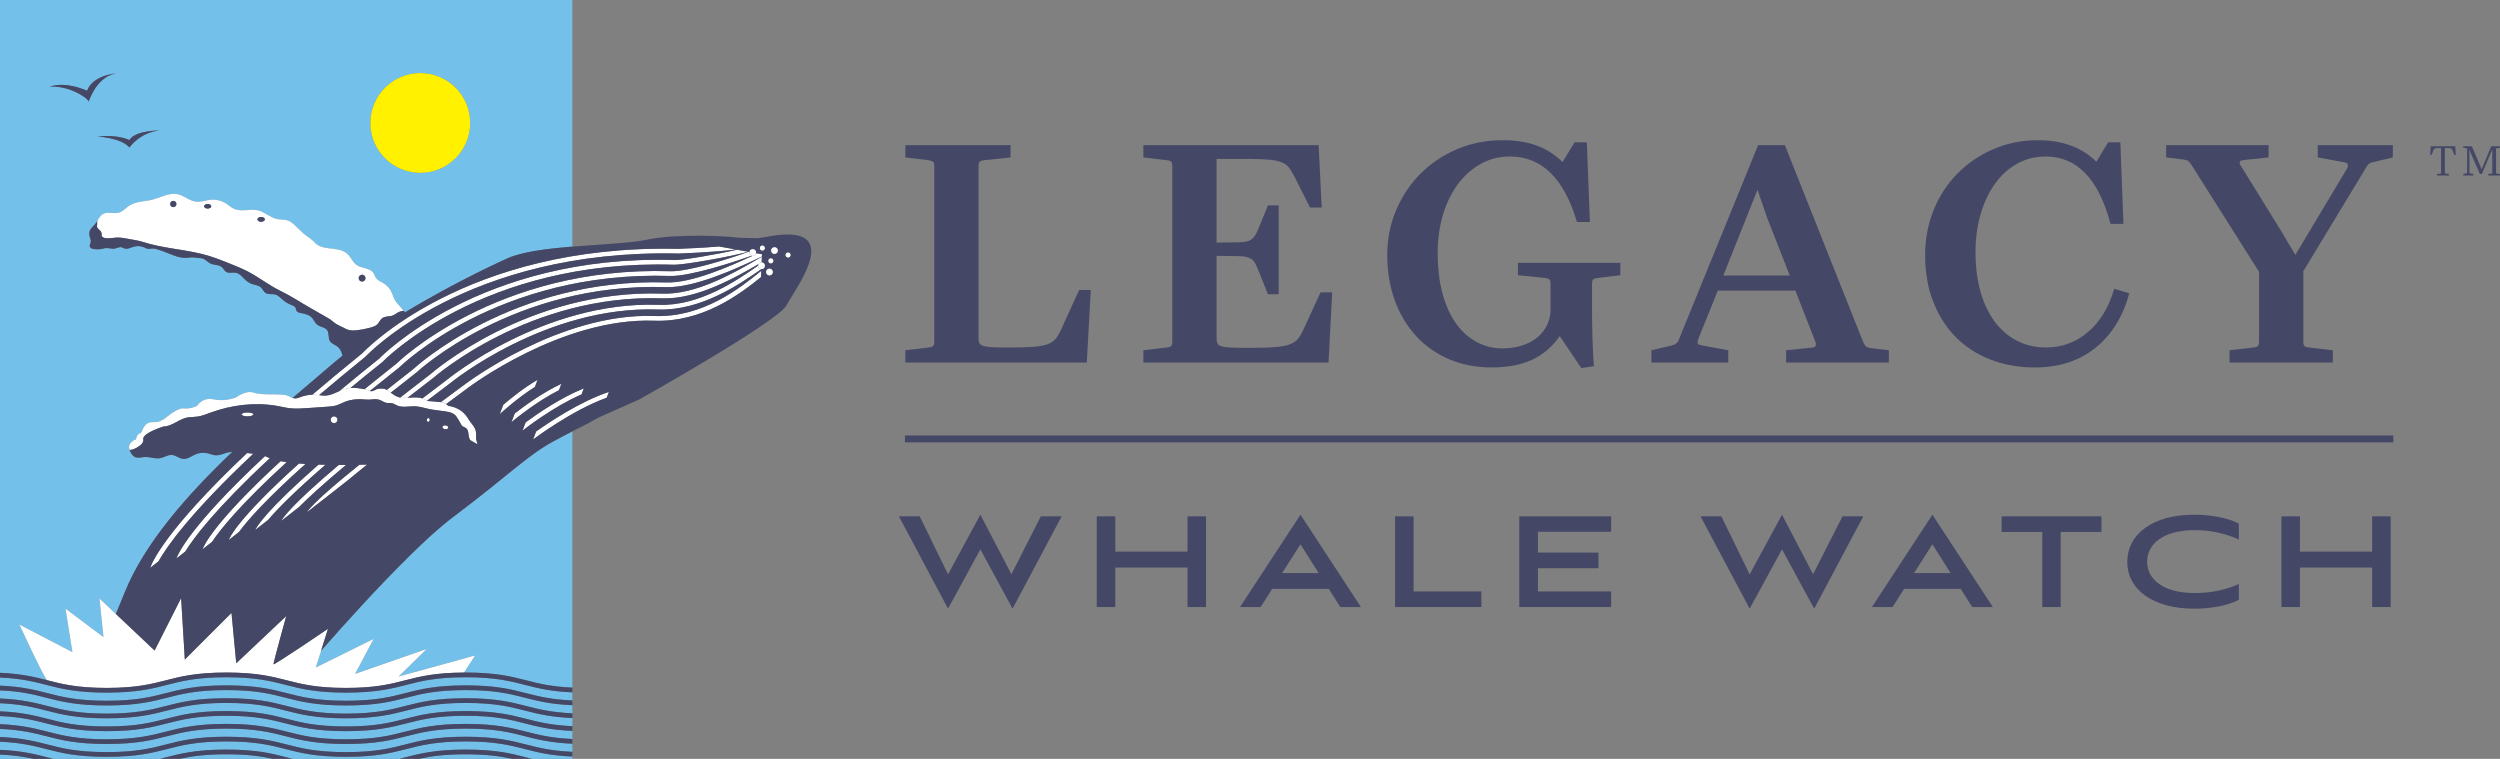 <?xml version="1.0" encoding="utf-8" ?><svg enable-background="new 0 0 156.928 47.633" height="47.633" viewBox="0 0 156.928 47.633" width="156.928" xmlns="http://www.w3.org/2000/svg" xmlns:xlink="http://www.w3.org/1999/xlink"><rect x="0" y="0" width="156.928" height="47.633" fill="#808080" stroke="none"/><clipPath id="a"><path d="m.001 0h156.927v47.633h-156.927z"/></clipPath><g fill="#444866"><path clip-path="url(#a)" d="m68.471 18.202h-.734l-1.081 2.375c-.115.27-.235.485-.357.646s-.289.283-.502.367c-.212.083-.495.141-.849.174-.354.032-.82.048-1.399.048h-.483c-.347 0-.627-.007-.839-.019-.213-.013-.38-.039-.503-.078-.122-.038-.202-.096-.241-.173s-.058-.174-.058-.29v-10.829c0-.142.026-.235.077-.28.052-.045.142-.074.271-.087l1.66-.174v-.772h-6.602v.772l1.467.174c.129.026.219.058.27.097.051.038.077.128.077.27v11.022c0 .142-.026.235-.077.28s-.141.074-.27.087l-1.467.174v.772h11.389z"/><path clip-path="url(#a)" d="m83.624 18.356h-.734l-1.022 2.22c-.116.27-.235.486-.357.647s-.293.286-.511.376c-.219.09-.509.151-.869.183-.36.033-.849.049-1.467.049h-.656c-.348 0-.627-.007-.84-.02-.212-.012-.38-.038-.502-.077-.123-.038-.203-.096-.241-.173-.039-.078-.058-.174-.058-.29v-5.212l1.332.019c.219 0 .395.016.531.048.136.033.247.081.337.145.091.065.168.158.232.28.063.123.135.28.212.473l.58 1.448h.675v-5.579h-.676l-.56 1.371c-.078.193-.148.347-.214.463-.063.116-.141.209-.23.28-.09.071-.203.122-.338.154-.135.033-.312.049-.531.049l-1.351.019v-5.251h2.027c.553 0 .991.017 1.313.049.32.032.578.09.771.174.194.083.341.196.444.337.103.142.213.322.328.541l.984 1.949h.734l-.194-3.918h-11.002v.772l1.468.174c.128.013.218.041.27.087.051.045.077.138.077.279v11.023c0 .142-.026.235-.077.279-.052.046-.142.075-.27.087l-1.468.174v.772h11.621z"/><path clip-path="url(#a)" d="m88.884 21.087c.572.624 1.261 1.11 2.064 1.457.805.348 1.702.521 2.693.521s1.834-.16 2.529-.482c.694-.322 1.273-.817 1.736-1.487l1.353 2.008.791-.116c-.039-.489-.068-1.061-.087-1.718-.02-.656-.029-1.286-.029-1.891v-1.564c0-.141.026-.235.077-.28.052-.045.142-.074.271-.087l1.429-.174v-.772h-6.429v.772l1.699.174c.128.013.218.042.271.087.051.045.076.139.076.28v1.622c0 .347-.073.672-.222.974-.147.303-.351.56-.607.772-.258.213-.573.38-.946.502-.373.123-.779.184-1.216.184-.63 0-1.2-.145-1.708-.435-.51-.289-.94-.695-1.294-1.216s-.624-1.148-.811-1.882c-.187-.733-.28-1.55-.28-2.451 0-.875.112-1.683.339-2.423.224-.74.54-1.38.945-1.921.405-.54.884-.961 1.438-1.264.553-.302 1.158-.454 1.813-.454 1.995 0 3.398 1.371 4.208 4.112h.813l-.193-4.999h-.771l-.753 1.235c-.489-.476-1.036-.824-1.642-1.042-.604-.219-1.312-.329-2.123-.329-1.017 0-1.966.187-2.847.56-.882.374-1.648.885-2.297 1.535-.651.65-1.162 1.412-1.535 2.287s-.561 1.816-.561 2.818c0 1.043.158 1.995.474 2.857.314.864.759 1.606 1.332 2.23"/><path clip-path="url(#a)" d="m108.486 21.985-1.583-.289c-.142-.026-.234-.051-.28-.077-.045-.026-.067-.071-.067-.136 0-.064.032-.173.097-.328l1.178-2.915h4.864l1.196 3.051c.064.154.098.263.098.328 0 .064-.023.112-.068.144-.045.033-.138.055-.28.068l-1.524.154v.773h6.447v-.773l-1.139-.135c-.154-.025-.261-.067-.318-.125-.059-.058-.113-.151-.164-.28l-4.905-12.335h-1.679l-4.981 12.219c-.063.193-.225.316-.481.367l-1.236.289v.773h4.826v-.773zm1.834-10.076.618 1.795 1.408 3.59h-4.17z"/><path clip-path="url(#a)" d="m122.771 21.165c.605.612 1.332 1.081 2.182 1.409s1.775.492 2.779.492c1.507 0 2.771-.408 3.793-1.225 1.023-.818 1.734-1.96 2.134-3.427l-.946-.289c-.335 1.158-.881 2.062-1.642 2.712-.759.65-1.64.975-2.644.975-.669 0-1.277-.142-1.824-.425s-1.014-.685-1.399-1.207c-.387-.521-.683-1.148-.889-1.882-.206-.733-.309-1.55-.309-2.451 0-.888.11-1.699.328-2.432.219-.734.521-1.368.908-1.902.386-.534.849-.948 1.389-1.245.541-.296 1.133-.444 1.777-.444 1.968 0 3.325 1.409 4.072 4.227h.811l-.193-5.115h-.771l-.733 1.216c-.914-.9-2.137-1.351-3.668-1.351-1.004 0-1.937.187-2.799.56-.862.374-1.612.882-2.249 1.525-.637.644-1.136 1.406-1.496 2.287-.36.882-.54 1.831-.54 2.847 0 1.082.17 2.056.511 2.925s.813 1.609 1.418 2.22"/><path clip-path="url(#a)" d="m137.383 10.124c.052.045.122.139.212.28l4.208 6.66v4.381c0 .142-.025.235-.076.28-.052.046-.142.075-.271.087l-1.506.174v.772h6.486v-.772l-1.506-.174c-.129-.012-.219-.041-.271-.087-.051-.045-.077-.138-.077-.28v-4.42l3.938-6.505c.076-.129.141-.213.192-.251.052-.039.143-.071.271-.097l1.217-.289v-.773h-4.711v.772l1.583.289c.129.026.213.052.251.077.039.026.058.071.058.136 0 .038-.006.077-.019.116-.014.038-.052.109-.116.212l-3.166 5.289-.869-1.467-2.47-3.996c-.052-.077-.09-.138-.116-.183s-.039-.087-.039-.126c0-.064.023-.109.068-.135s.138-.045.28-.058l1.467-.154v-.772h-6.429v.772l1.119.135c.144.026.24.061.292.107"/><path clip-path="url(#a)" d="m63.488 36.044-1.949-3.735-2.03 3.745-1.776-3.642h-1.307l3.083 5.796 2.03-3.725 2.021 3.725 3.081-5.796h-1.306z"/><path clip-path="url(#a)" d="m74.541 34.625h-4.532v-2.214h-1.163v5.695h1.163v-2.481h4.532v2.481h1.162v-5.695h-1.162z"/><path clip-path="url(#a)" d="m77.836 38.106h1.296l.725-1.143h3.552l.724 1.143h1.296l-3.796-5.797zm2.643-2.133 1.153-1.807 1.143 1.807z"/><path clip-path="url(#a)" d="m88.734 32.412h-1.163v5.693h5.418v-.979h-4.255z"/><path clip-path="url(#a)" d="m95.367 38.105h5.766v-.98h-4.593v-1.458h3.797v-.981h-3.797v-1.306h4.593v-.968h-5.766z"/><path clip-path="url(#a)" d="m113.808 36.044-1.949-3.735-2.031 3.745-1.775-3.642h-1.307l3.082 5.796 2.031-3.725 2.02 3.725 3.082-5.796h-1.306z"/><path clip-path="url(#a)" d="m117.502 38.106h1.296l.725-1.143h3.551l.725 1.143h1.296l-3.796-5.797zm2.643-2.133 1.153-1.807 1.143 1.807z"/><path clip-path="url(#a)" d="m125.646 33.391h2.55v4.715h1.154v-4.715h2.561v-.98h-6.265z"/><path clip-path="url(#a)" d="m133.533 35.268c0 1.755 1.633 2.939 4.194 2.939.969 0 2-.153 2.806-.551v-1c-.418.203-1.408.57-2.745.57-2.029 0-3.01-.877-3.01-1.969 0-1.102 1-1.98 2.99-1.98 1.286 0 2.245.348 2.765.593v-1.01c-.826-.407-1.897-.551-2.836-.551-2.541 0-4.164 1.204-4.164 2.959"/><path clip-path="url(#a)" d="m148.901 34.625h-4.53v-2.214h-1.163v5.695h1.163v-2.481h4.53v2.481h1.163v-5.695h-1.163z"/><path clip-path="url(#a)" d="m152.575 9.182-.029.541h.091l.103-.263c.013-.036.026-.065.04-.087.013-.022.03-.038.053-.049.023-.012.052-.019.089-.024.036-.004.084-.006.146-.006h.16v1.554c0 .019-.003.032-.01.038s-.019.009-.037.011l-.207.024v.098h.748v-.098l-.208-.024c-.017-.002-.028-.005-.036-.011-.007-.006-.011-.019-.011-.038v-1.554h.161c.059 0 .107.002.146.006.036.005.066.012.089.024.022.011.041.027.054.049s.026.051.04.087l.101.263h.092l-.028-.541z"/><path clip-path="url(#a)" d="m156.693 9.316c.008-.005.02-.009.037-.013l.197-.023v-.098h-.548l-.611 1.455-.096-.265-.512-1.19h-.541v.099l.199.023c.019.004.03.008.037.013s.01.017.01.037l-.003 1.473c0 .019-.003.032-.01.038s-.019.011-.036.014l-.197.041v.099h.642v-.099l-.203-.041c-.017-.003-.029-.008-.036-.014s-.01-.019-.01-.038l-.003-1.453.101.276.555 1.273h.127l.651-1.546v1.471c0 .019-.003.031-.01.037s-.019.01-.036.012l-.203.023v.099h.733v-.099l-.197-.023c-.018-.003-.029-.008-.037-.013-.007-.005-.011-.017-.011-.036v-1.494c.001-.021.005-.032.011-.038"/><path clip-path="url(#a)" d="m56.805 27.334h93.425v.433h-93.425z"/></g><path clip-path="url(#a)" d="m11.28 47.633h5.852c-.721-.159-1.586-.285-2.926-.285s-2.206.126-2.926.285" fill="#73c0ea"/><path clip-path="url(#a)" d="m1.216 39.205 3.329 1.731-.433-2.73 2.383 1.788-.25-2.425 1.03.974c.173-.415.357-.864.554-1.354 1.243-3.082 3.919-6.122 6.758-8.824-.149.013-.296.033-.431.079-.239.083-.463.173-.724.125-.122-.021-.237-.073-.358-.104-.264-.071-.552-.051-.804.059-.254.109-.492.31-.767.285-.25-.022-.455-.228-.704-.247-.251-.021-.477.148-.724.197-.284.057-.565-.043-.846-.068-.241-.02-.474.082-.712.016-.191-.053-.334-.304-.392-.484-.048-.121-.061-.342.202-.534.263-.193.168.024.241-.23.073-.255.173-.199.282-.301.15-.138-.03-.029.204-.384.234-.354.539-.248.794-.282s.54-.254.54-.254.77-.655 1.136-.6c.366.056.793-.126.823-.142.031-.014.342-.58 1.051-.426.71.154 1.39-.105 1.39-.105.622-.441 1.02-.345 1.02-.345s.321.14 1.106.138c.831-.002 1.075.013 1.313.167.045.028.091.047.136.061.931-.798 1.816-1.542 2.603-2.22.175-.15.355-.298.538-.446-.055-.205-.145-.412-.286-.535-.162-.142-.406-.194-.515-.38-.116-.199-.029-.476-.159-.667-.137-.203-.441-.203-.634-.356-.124-.098-.19-.251-.282-.381-.152-.215-.481-.308-.731-.347-.122-.019-.259-.064-.303-.179-.018-.046-.017-.099-.036-.145-.042-.101-.16-.142-.262-.181-.19-.074-.368-.179-.523-.31-.158-.133-.304-.299-.504-.351-.199-.051-.431.017-.602-.097-.125-.084-.178-.243-.289-.346-.141-.131-.349-.149-.532-.208-.139-.045-.269-.117-.381-.21-.219-.182-.392-.458-.673-.505-.201-.035-.43.056-.601-.055-.107-.07-.157-.2-.25-.286-.184-.169-.476-.127-.706-.227-.225-.097-.374-.334-.63-.345-.245-.011-.489-.082-.737-.039-.309.053-.601-.007-.886-.106-.095-.033-.189-.069-.284-.108-.264-.107-.53-.211-.802-.297-.079-.024-.156-.046-.238-.056-.13-.015-.257.035-.385.015-.074-.011-.139-.05-.207-.081-.202-.094-.438-.113-.653-.054-.207.056-.419.182-.62.108-.054-.02-.103-.053-.159-.068-.139-.037-.279.052-.421.08-.227.044-.461-.078-.685-.01-.204.062-.395.067-.613.044-.108-.011-.236-.044-.273-.147-.028-.08.013-.162.04-.245.009-.028.017-.056.019-.084.008-.082-.026-.162-.051-.241-.048-.148-.068-.315-.002-.457.087-.191.287-.315.398-.494.023-.035.045-.075.068-.113.09-.154.187-.319.334-.41.148-.091.321-.091.499-.081.133.007.269.021.399.006.043-.005.086-.013.128-.026.247-.074.421-.289.636-.43.42-.276.961-.253 1.447-.377.537-.137 1.063-.462 1.604-.342.402.089.73.416 1.139.466.312.038.619-.09.932-.12.319-.031.646.045.918.213.192.118.359.28.567.366.463.193 1.003-.032 1.489.088.413.102.738.441 1.153.535.258.059.539.019.781.127.137.061.25.164.36.266.183.17.358.349.544.516.17.153.376.263.544.409.154.134.243.278.439.369.192.089.406.132.616.157.412.049.865.073 1.168.356.219.205.324.518.568.691.325.23.838.172 1.06.502.065.097.094.215.16.311.115.167.32.239.493.345.225.14.405.353.505.599.108.263.155.461.351.666.135.141.256.294.381.445.03.036.063.071.095.107 3.283-1.995 6.385-3.371 6.385-3.371.914-.43 2.494-.624 4.118-.757v-15.481h-35.927v42.232c1.357.06 2.166.262 2.943.462-.419-.64-1.421-2.853-1.727-3.49m25.165-34.618c1.729 0 3.131 1.402 3.131 3.131s-1.402 3.131-3.131 3.131-3.13-1.402-3.13-3.131 1.401-3.131 3.13-3.131m-16.338 3.602c-1.258.105-1.916 1.069-1.916 1.069-.558-.628-2.006-.684-2.006-.684 1.274-.156 2.002.217 2.002.217.359-.622 1.92-.602 1.92-.602m-6.925-2.742c1.019-.377 2.348.248 2.348.248.385-1.049 1.988-1.108 1.988-1.108-1.351.076-1.881 1.779-1.881 1.779-.236-.391-1.467-1.025-2.478-.916z" fill="#73c0ea"/><path clip-path="url(#a)" d="m29.229 42.512c-1.859 0-2.805.243-3.719.479-.932.24-1.896.487-3.793.487-1.896 0-2.86-.247-3.792-.487-.915-.235-1.86-.479-3.719-.479s-2.804.243-3.718.479c-.932.24-1.896.487-3.792.487s-2.859-.247-3.791-.487c-.771-.199-1.565-.402-2.905-.46v.51c1.377.059 2.19.266 2.977.469.914.235 1.859.479 3.718.479 1.858 0 2.804-.243 3.718-.479.932-.239 1.896-.486 3.792-.486 1.897 0 2.861.247 3.793.486.914.235 1.859.479 3.718.479s2.805-.243 3.719-.479c.932-.239 1.896-.486 3.793-.486s2.861.247 3.793.486c.77.198 1.564.401 2.906.461v-.51c-1.379-.06-2.192-.267-2.98-.47-.914-.236-1.86-.479-3.718-.479" fill="#73c0ea"/><path clip-path="url(#a)" d="m28.467 32.44c-.963.726-1.844 1.562-2.705 2.404-1.046 1.025-2.056 2.087-3.05 3.161-.865.937-1.716 1.887-2.557 2.845l-.332 1.051 3.629-1.797-1.165 2.196 4.493-1.563-1.764 1.729 4.807-1.32-.695 1.07h.1c1.897 0 2.861.247 3.793.487.77.198 1.565.401 2.906.46v-16.083c-.275.14-.628.324-1.158.611-1.703.923-2.707 2.042-6.302 4.749" fill="#73c0ea"/><path clip-path="url(#a)" d="m29.229 45.736c-1.859 0-2.805.243-3.719.479-.932.239-1.896.487-3.793.487-1.896 0-2.86-.248-3.792-.487-.915-.235-1.86-.479-3.719-.479s-2.804.243-3.718.479c-.932.239-1.896.487-3.792.487s-2.859-.248-3.791-.487c-.771-.199-1.565-.402-2.905-.461v.51c1.377.059 2.19.267 2.977.469.914.235 1.859.479 3.718.479 1.858 0 2.804-.243 3.718-.479.932-.239 1.896-.486 3.792-.486 1.897 0 2.861.247 3.793.486.914.235 1.859.479 3.718.479s2.805-.243 3.719-.479c.932-.239 1.896-.486 3.793-.486s2.861.247 3.793.486c.77.198 1.564.401 2.906.461v-.51c-1.379-.06-2.192-.267-2.98-.47-.914-.235-1.86-.478-3.718-.478" fill="#73c0ea"/><path clip-path="url(#a)" d="m0 47.633h2.111c-.563-.124-1.215-.227-2.111-.267z" fill="#73c0ea"/><path clip-path="url(#a)" d="m26.302 47.633h5.853c-.721-.159-1.586-.285-2.926-.285-1.341 0-2.207.126-2.927.285" fill="#73c0ea"/><path clip-path="url(#a)" d="m29.229 46.542c-1.859 0-2.805.243-3.719.478-.932.24-1.896.487-3.793.487-1.896 0-2.86-.247-3.792-.487-.915-.234-1.86-.478-3.719-.478s-2.804.243-3.718.478c-.932.24-1.896.487-3.792.487s-2.86-.247-3.792-.487c-.77-.198-1.564-.4-2.904-.46v.509c1.377.061 2.19.269 2.977.471.122.03.245.062.371.094h6.695c.125-.031.248-.063.37-.094.932-.239 1.896-.487 3.792-.487 1.897 0 2.861.248 3.793.487.122.03.244.062.37.094h6.697c.125-.031.248-.063.37-.094.932-.239 1.896-.487 3.793-.487s2.861.248 3.793.487c.122.03.245.062.37.094h2.536v-.144c-1.379-.06-2.192-.267-2.98-.47-.914-.234-1.86-.478-3.718-.478" fill="#73c0ea"/><path clip-path="url(#a)" d="m29.229 44.125c-1.859 0-2.805.243-3.719.478-.932.24-1.896.487-3.793.487-1.896 0-2.86-.247-3.792-.487-.915-.234-1.86-.478-3.719-.478s-2.804.243-3.718.478c-.932.24-1.896.487-3.792.487s-2.859-.247-3.791-.487c-.77-.197-1.564-.4-2.904-.46v.509c1.377.061 2.19.268 2.977.471.914.234 1.859.478 3.718.478 1.858 0 2.804-.243 3.718-.478.932-.239 1.896-.487 3.792-.487 1.897 0 2.861.248 3.793.487.914.234 1.859.478 3.718.478s2.805-.243 3.719-.478c.932-.239 1.896-.487 3.793-.487s2.861.248 3.793.487c.77.197 1.564.4 2.906.461v-.51c-1.379-.061-2.192-.268-2.98-.471-.915-.235-1.861-.478-3.719-.478" fill="#73c0ea"/><path clip-path="url(#a)" d="m29.229 44.93c-1.859 0-2.805.243-3.719.478-.932.24-1.896.487-3.793.487-1.896 0-2.86-.247-3.792-.487-.915-.234-1.86-.478-3.719-.478s-2.804.243-3.718.478c-.932.24-1.896.487-3.792.487s-2.859-.247-3.791-.487c-.77-.198-1.564-.4-2.904-.46v.509c1.377.061 2.19.268 2.977.471.914.234 1.859.478 3.718.478 1.858 0 2.804-.243 3.718-.478.932-.239 1.896-.487 3.792-.487 1.897 0 2.861.248 3.793.487.914.234 1.859.478 3.718.478s2.805-.243 3.719-.478c.932-.239 1.896-.487 3.793-.487s2.861.248 3.793.487c.77.197 1.564.4 2.906.461v-.511c-1.379-.06-2.192-.267-2.98-.47-.915-.235-1.861-.478-3.719-.478" fill="#73c0ea"/><path clip-path="url(#a)" d="m29.229 43.318c-1.859 0-2.805.243-3.719.479-.932.239-1.896.486-3.793.486-1.896 0-2.86-.247-3.792-.486-.915-.235-1.86-.479-3.719-.479s-2.804.243-3.718.479c-.932.239-1.896.486-3.792.486s-2.859-.247-3.791-.486c-.771-.199-1.565-.402-2.905-.461v.509c1.377.06 2.19.268 2.977.47.914.235 1.859.479 3.718.479 1.858 0 2.804-.243 3.718-.479.932-.239 1.896-.487 3.792-.487 1.897 0 2.861.248 3.793.487.914.235 1.859.479 3.718.479s2.805-.243 3.719-.479c.932-.239 1.896-.487 3.793-.487s2.861.248 3.793.487c.77.198 1.564.401 2.906.46v-.509c-1.379-.06-2.192-.267-2.98-.47-.914-.235-1.86-.478-3.718-.478" fill="#73c0ea"/><g fill="#fff"><path clip-path="url(#a)" d="m19.993 24.8c.014.002.024.003.037.005.893-.759 1.857-1.56 2.91-2.413.062-.067 6.349-6.783 19.646-6.475.118-.005 2.266-.079 3.597-.256l-1.046-.189c-.95.08-2.005.13-2.553.149-13.444-.308-19.8 6.504-19.847 6.557-1.138.921-2.179 1.786-3.131 2.598.123-.003.252.001.387.024"/><path clip-path="url(#a)" d="m9.429 35.644.522-.408c.494-.885 1.937-2.98 5.948-6.753-.13-.013-.261-.028-.391-.045-5.205 4.917-5.993 6.939-6.079 7.206"/><path clip-path="url(#a)" d="m42.325 16.62c.595.008 3.446-.484 4.64-.818l-.702-.126c-1.331.308-3.457.669-3.929.648-12.191-.375-18.476 6.128-18.523 6.179-.903.722-1.735 1.402-2.515 2.051.075-.033.156-.067.247-.104.144-.058.299-.084.455-.095.633-.522 1.303-1.067 2.013-1.634.06-.066 6.267-6.474 18.314-6.101"/><path clip-path="url(#a)" d="m16.635 28.631c-4.751 4.425-5.477 6.179-5.561 6.424l.56-.438c.5-.822 1.843-2.636 5.301-5.854-.046-.019-.09-.037-.129-.058-.056-.028-.114-.051-.171-.074"/><path clip-path="url(#a)" d="m47.546 15.907-.09-.016c-.004.021-.011.041-.021.06.041-.016.077-.031.111-.044"/><path clip-path="url(#a)" d="m12.713 34.483.597-.467c.494-.745 1.721-2.292 4.682-5.005-.133-.019-.259-.039-.378-.062-4.27 3.927-4.845 5.365-4.901 5.534"/><path clip-path="url(#a)" d="m42.073 17.322c1.179.036 3.912-.836 5.101-1.273-.027-.011-.052-.026-.074-.048-.051-.05-.067-.119-.056-.185l-.061-.011c-1.23.449-3.814 1.258-4.901 1.221-10.928-.34-17.15 5.752-17.198 5.802-.71.559-1.378 1.094-2.007 1.605.074.018.147.04.218.067.039.014.079.03.119.041.589-.477 1.208-.973 1.866-1.492.061-.061 6.18-6.073 16.993-5.727"/><path clip-path="url(#a)" d="m14.356 33.9.65-.508c.491-.676 1.62-1.986 4.171-4.267-.139-.009-.275-.019-.409-.03-3.875 3.489-4.366 4.672-4.412 4.805"/><path clip-path="url(#a)" d="m41.822 18.025c1.795.057 4.525-1.227 5.695-1.775.126-.059.224-.105.308-.143l.006-.149-.28-.051c-.041.019-.081.038-.126.059-.008.012-.013.025-.025.034-.048.048-.112.066-.175.058-1.226.573-3.761 1.727-5.395 1.67-9.681-.306-15.823 5.375-15.873 5.424-.591.459-1.147.897-1.679 1.321.064.035.124.078.178.122.027.021.049.035.074.055.515-.409 1.05-.831 1.619-1.274.06-.055 6.11-5.659 15.673-5.351"/><path clip-path="url(#a)" d="m20.429 29.175c-.145-.003-.29-.007-.434-.012-3.246 2.839-3.867 3.874-3.976 4.106l.816-.639c.534-.63 1.578-1.708 3.594-3.455"/><path clip-path="url(#a)" d="m41.57 18.728c2.189.076 4.632-1.335 5.942-2.091.04-.024.076-.044.114-.066.008-.013.014-.028.026-.039.042-.042.097-.063.152-.063l.006-.003.014-.347c-.126.069-.277.155-.46.261-1.284.742-3.677 2.129-5.784 2.052-8.444-.282-14.497 4.999-14.549 5.046-.678.519-1.313 1.011-1.911 1.479.142.027.287.023.465.012.517-.403 1.058-.822 1.634-1.263.059-.054 6.033-5.265 14.351-4.978"/><path clip-path="url(#a)" d="m41.318 19.43c2.678.085 5.104-1.588 6.406-2.492.024-.016.044-.029.067-.046-.05-.003-.101-.022-.139-.06-.045-.045-.064-.104-.06-.162-.013.009-.024.016-.037.025-1.274.884-3.641 2.536-6.227 2.439-7.185-.243-13.169 4.623-13.224 4.668-.56.421-1.087.82-1.589 1.205.19.059.231.142.237.155.004.002.008.003.012.005.005 0 .011.001.026.001.475-.361.971-.738 1.498-1.134.058-.048 5.966-4.854 13.03-4.604"/><path clip-path="url(#a)" d="m17.659 32.698 1.124-.879c.554-.56 1.461-1.399 2.941-2.635-.15.001-.304.001-.458 0-2.984 2.517-3.517 3.338-3.607 3.514"/><path clip-path="url(#a)" d="m41.078 19.837c-5.936-.218-11.842 4.246-11.899 4.29-.532.391-1.031.762-1.507 1.116.011.001.024.003.034.004.133.019.229.068.3.116.429-.319.876-.65 1.35-1 .059-.044 5.885-4.445 11.711-4.23 3.019.11 5.356-1.649 6.705-2.74l.016-.395c-1.281 1.042-3.646 2.951-6.71 2.839"/><path clip-path="url(#a)" d="m19.289 32.139.005-.001 2.469-1.933c.366-.304.788-.647 1.284-1.044-.154.004-.317.008-.489.012-2.891 2.325-3.231 2.876-3.269 2.966"/><path clip-path="url(#a)" d="m16.915 24.756c-.785.002-1.106-.139-1.106-.139s-.398-.096-1.021.345c0 0-.679.262-1.389.106-.709-.153-1.02.412-1.051.426-.031.016-.457.197-.823.142-.367-.055-1.137.601-1.137.601s-.285.22-.539.253c-.255.034-.56-.071-.794.282-.236.354-.055.246-.204.385-.11.101-.21.046-.283.301-.072.254.022.036-.24.229-.263.192-.25.412-.202.534.048.121.948-.254.869-.644-.08-.388 1.276-.806 1.276-.806.54 0 1.019-.513 1.555-.574.198-.021.399-.018.596-.049.268-.043.521-.147.776-.241 1.332-.485 2.773-.672 4.175-.43.27.047.536.116.808.148.377.045.758.018 1.137-.009.413-.028.825-.058 1.238-.087.184-.013.371-.025.549-.079.195-.058.374-.16.563-.234.325-.127.677-.164 1.024-.154.187.005.373.039.559.02.186-.021.379-.047.56.014.161.053.299.172.467.198.082.013.165.002.248.004.154.004.268.1.405.158.361.153.774.028 1.166.052.273.015.537.102.805.16.368.08.747.104 1.12.168.205.033.421.088.566.237.1.104.154.244.238.361.073.102.118.271.226.335.068.04.148.062.209.112.147.119.134.341.17.526.014.075.041.146.075.215l.465.269c-.017-.097-.056-.192-.073-.29-.03-.172.007-.351-.026-.523-.043-.216-.186-.386-.318-.554-.122-.155-.211-.335-.336-.482-.274-.322-.666-.512-1.082-.564 0 0-.045-.056-.13-.114-.071-.048-.167-.098-.3-.116-.01-.001-.023-.004-.034-.005-.262-.034-.747-.065-.881-.073-.015-.001-.021-.002-.026-.002l-.011-.001s-.001-.003-.001-.005c-.006-.014-.047-.096-.237-.155-.117-.037-.288-.064-.545-.059-.151.004-.274.014-.386.021-.178.012-.322.017-.464-.012-.17-.033-.347-.12-.59-.306-.025-.02-.047-.034-.074-.055-.054-.044-.114-.087-.178-.123-.078-.044-.162-.077-.25-.08-.131-.005-.265-.009-.386.038-.105.041-.199.12-.311.127-.04.002-.079-.006-.117-.017-.04-.011-.08-.027-.119-.042-.071-.026-.144-.048-.218-.066-.065-.015-.13-.028-.196-.037-.008 0-.014-.002-.022-.002 0-.001-.001-.001-.002-.001-.116-.015-.228-.036-.347-.042-.103-.005-.208-.004-.312.004-.156.01-.311.036-.456.095-.09.036-.171.071-.246.103-.49.214-.705.342-1.266.252-.014-.002-.024-.003-.037-.005-.135-.023-.264-.027-.388-.024-.499.016-.876.201-.876.201s-.174.064-.366.007c-.045-.014-.091-.031-.136-.06-.24-.154-.482-.17-1.313-.168"/><path clip-path="url(#a)" d="m6.086 14.182c-.025.177.243.258.282.431.014.061-.003.125.015.185.039.124.198.155.328.16.204.007.381-.032.58-.043.26-.015.52.034.776.082.301.057.613.097.904.19.296.096.597.172.901.237 1.059.225 2.147.315 3.189.623.455.135.897.312 1.339.488.401.161.803.322 1.185.523.697.367 1.319.864 2.028 1.207.656.317 1.232.704 1.863 1.064.384.22.769.438 1.152.659.144.082.243.183.373.279.179.134.412.223.61.327.075.039.15.078.229.104.183.061.381.051.572.03.247-.027.493-.072.734-.135.058-.015.117-.031.175-.049.131-.039.264-.086.362-.181.109-.106.161-.26.276-.361.133-.117.324-.137.501-.152.358-.03.457-.304.815-.324.009 0 .03-.012.054-.026-.125-.15-.246-.303-.381-.444-.196-.205-.243-.403-.351-.666-.1-.246-.28-.459-.506-.599-.172-.106-.377-.178-.492-.345-.066-.096-.095-.214-.16-.311-.222-.33-.735-.272-1.06-.502-.244-.173-.349-.486-.568-.691-.303-.283-.757-.307-1.169-.356-.209-.025-.423-.068-.615-.157-.196-.091-.285-.235-.439-.369-.168-.146-.375-.256-.544-.409-.186-.167-.361-.346-.544-.516-.11-.102-.223-.205-.36-.266-.242-.108-.523-.069-.781-.127-.415-.094-.74-.433-1.153-.535-.487-.121-1.027.105-1.489-.088-.208-.086-.375-.249-.567-.367-.272-.167-.6-.243-.918-.213-.313.03-.62.159-.932.12-.409-.05-.737-.376-1.14-.465-.54-.12-1.066.204-1.603.342-.486.123-1.027.101-1.447.377-.215.141-.39.356-.636.43-.042.012-.085.021-.128.026-.13.015-.266.001-.399-.007-.178-.01-.351-.009-.499.082-.147.091-.245.256-.334.41-.009.04-.021.084-.018.103.014.113.005.112-.01.225m16.642 3.062c.119 0 .215.096.215.215 0 .118-.096.215-.215.215s-.215-.097-.215-.215c0-.119.096-.215.215-.215m-6.336-3.624c.129 0 .233.067.233.15 0 .084-.104.151-.233.151-.13 0-.234-.067-.234-.151 0-.083.104-.15.234-.15m-3.357-.815c.125 0 .227.064.227.143s-.102.144-.227.144-.226-.065-.226-.144.101-.143.226-.143m-2.157-.196c.108 0 .196.088.196.196s-.088.196-.196.196-.196-.088-.196-.196.088-.196.196-.196"/></g><path clip-path="url(#a)" d="m26.381 10.849c1.729 0 3.131-1.401 3.131-3.131 0-1.729-1.402-3.13-3.131-3.13s-3.131 1.401-3.131 3.13c0 1.73 1.402 3.131 3.131 3.131" fill="#fff100"/><path clip-path="url(#a)" d="m6.496 39.994-2.383-1.788.433 2.73-3.329-1.731c.306.638 1.308 2.851 1.726 3.49l.036.009c.913.235 1.859.479 3.717.479 1.859 0 2.804-.243 3.718-.479.932-.239 1.896-.487 3.792-.487 1.897 0 2.861.248 3.793.487.914.235 1.859.479 3.718.479 1.86 0 2.805-.243 3.719-.479.916-.234 1.864-.478 3.693-.486l.694-1.072-4.806 1.322 1.765-1.73-4.494 1.564 1.165-2.197-3.629 1.797.332-1.051.434-1.379s-3.428 2.33-3.428 2.23.807-3.028.807-3.028l-3.138 2.962-.299-3.162-2.93 2.929-.233-3.861-1.664 3.295-2.429-2.294-1.031-.973z" fill="#fff"/><path clip-path="url(#a)" d="m21.186 26.35c0-.119-.096-.215-.215-.215s-.215.096-.215.215.096.215.215.215c.118 0 .215-.096.215-.215" fill="#fff"/><path clip-path="url(#a)" d="m15.536 26.135c.204 0 .369-.055.369-.121 0-.067-.165-.122-.369-.122s-.369.055-.369.122.165.121.369.121" fill="#fff"/><path clip-path="url(#a)" d="m27.971 26.702c-.101-.013-.19.032-.198.098-.008.067.067.131.169.144.101.012.189-.031.198-.099.008-.067-.068-.132-.169-.143" fill="#fff"/><path clip-path="url(#a)" d="m26.897 26.241c-.05-.006-.098.043-.106.109s.026.125.077.132c.05.006.098-.043.106-.109.008-.068-.026-.126-.077-.132" fill="#fff"/><path clip-path="url(#a)" d="m33.577 24.289.171-.45c-.835.48-1.672 1.155-2.156 1.568l-.221.582.004.004c.012-.01 1.068-.991 2.202-1.704" fill="#fff"/><path clip-path="url(#a)" d="m35.089 24.492.153-.403c-1.139.523-2.319 1.388-2.933 1.866l-.208.546c.213-.177 1.598-1.31 2.988-2.009" fill="#fff"/><path clip-path="url(#a)" d="m36.505 24.757.144-.379c-1.44.57-2.95 1.616-3.655 2.136l-.198.521c.234-.182 1.989-1.535 3.709-2.278" fill="#fff"/><path clip-path="url(#a)" d="m38.211 24.604c-1.812.603-3.766 1.917-4.557 2.48l-.189.498.003.004c.024-.019 2.396-1.817 4.616-2.621l.132-.347z" fill="#fff"/><g fill="#444866"><path clip-path="url(#a)" d="m48.661 14.775-1.065.178s-1.346-.017-1.535-.062c-.175-.042-3.482-.259-5.433.15-1.065.224-2.91.293-4.701.439-1.624.132-3.204.327-4.118.757 0 0-3.102 1.375-6.385 3.371-.032-.036-.065-.071-.095-.108-.024.014-.045.026-.054.026-.358.019-.457.294-.815.324-.177.015-.368.035-.502.152-.114.101-.166.255-.275.361-.098.095-.231.142-.362.181-.058.017-.117.034-.176.049-.24.063-.486.108-.733.135-.191.021-.389.031-.572-.03-.08-.026-.154-.065-.229-.105-.198-.104-.431-.192-.61-.326-.13-.096-.229-.197-.373-.28-.383-.22-.768-.439-1.152-.658-.631-.36-1.207-.748-1.863-1.065-.709-.342-1.331-.839-2.028-1.206-.382-.201-.784-.362-1.185-.523-.442-.176-.884-.353-1.34-.488-1.041-.309-2.129-.398-3.188-.623-.304-.065-.605-.142-.901-.237-.291-.094-.603-.133-.904-.19-.257-.049-.516-.098-.776-.083-.199.012-.376.051-.58.043-.13-.004-.289-.035-.327-.159-.019-.06-.002-.125-.016-.185-.039-.173-.306-.255-.282-.431.015-.113.024-.111.01-.225-.003-.019.009-.063.018-.104-.023.039-.045.078-.068.114-.111.179-.311.303-.399.494-.065.142-.045.308.002.457.026.079.06.158.052.241-.003.028-.01.056-.019.084-.027.083-.068.165-.04.245.036.103.164.135.273.146.218.023.409.018.613-.044.224-.067.457.055.685.011.142-.028.281-.117.421-.08.056.014.105.048.159.068.201.074.413-.052.62-.109.215-.059.45-.039.653.054.068.031.133.071.207.082.127.019.255-.03.385-.015.082.01.158.031.238.056.272.086.538.189.802.297.094.038.189.075.284.108.285.098.577.159.886.106.247-.043.492.028.737.039.256.011.405.248.63.345.229.099.522.058.705.227.094.086.144.216.251.286.171.111.4.02.601.054.281.048.454.324.673.506.112.093.242.165.38.209.184.059.392.078.533.209.111.102.164.262.289.346.171.114.403.046.602.097.199.052.345.217.503.35.156.132.334.237.523.31.103.04.221.081.262.182.019.046.019.098.037.145.044.115.181.16.302.179.251.038.58.132.732.347.092.13.157.282.282.38.192.154.496.153.634.357.13.191.042.468.159.667.109.186.353.238.515.38.141.123.23.33.286.535-.183.147-.364.296-.538.446-.787.677-1.672 1.421-2.603 2.219.193.058.366-.007.366-.007s.377-.186.876-.2c.953-.812 1.994-1.677 3.132-2.599.047-.053 6.403-6.864 19.847-6.557.548-.018 1.603-.068 2.553-.148l1.046.188c-1.331.177-3.479.252-3.597.256-13.297-.308-19.585 6.408-19.647 6.476-1.052.852-2.016 1.654-2.909 2.412.561.09.776-.037 1.266-.251.78-.649 1.611-1.329 2.514-2.05.048-.052 6.332-6.555 18.524-6.18.472.021 2.597-.34 3.929-.648l.701.126c-1.193.334-4.044.826-4.64.818-12.045-.373-18.252 6.036-18.314 6.101-.71.568-1.379 1.112-2.012 1.634.104-.007.209-.009.312-.003.119.006.231.026.347.042h.002c.008.001.015.002.022.003.066.009.132.022.196.037.63-.511 1.297-1.046 2.007-1.606.048-.05 6.27-6.142 17.198-5.802 1.087.038 3.671-.771 4.901-1.22l.061.011c.007-.043.023-.084.055-.116.084-.083.218-.083.301 0 .052.052.068.123.055.19l.09.016c-.034.014-.069.028-.111.044-.003.006-.007.011-.01.016.045-.022.086-.04.126-.059l.281.051-.007.148c-.083.038-.182.084-.307.143-1.171.549-3.901 1.832-5.696 1.775-9.563-.308-15.612 5.296-15.671 5.352-.57.443-1.105.865-1.62 1.273.243.187.42.273.589.307.598-.468 1.233-.96 1.912-1.479.052-.047 6.105-5.328 14.548-5.046 2.107.077 4.5-1.31 5.785-2.052.183-.106.334-.192.46-.261l-.014.347c-.003.001-.005.002-.006.004.001 0 .003.001.005.001.052.001.104.021.144.061.083.082.083.217 0 .301-.045.044-.103.062-.161.06-.001 0-.001-.001-.001-.001-.023.017-.043.031-.067.047-1.302.903-3.729 2.577-6.406 2.492-7.064-.25-12.972 4.555-13.031 4.604-.526.396-1.022.772-1.497 1.134.134.008.619.04.881.074.476-.354.976-.726 1.507-1.116.057-.043 5.963-4.508 11.899-4.29 3.064.112 5.431-1.796 6.71-2.838l-.016.394c-1.349 1.091-3.686 2.85-6.705 2.74-5.826-.215-11.652 4.186-11.71 4.231-.475.35-.921.68-1.351 1 .085.059.13.114.13.114.416.054.808.241 1.082.564.125.147.214.327.336.482.132.168.276.339.318.555.033.172-.004.35.026.522.017.098.056.192.074.289l-.466-.268c-.033-.068-.06-.141-.075-.215-.036-.186-.023-.407-.17-.527-.061-.05-.141-.071-.209-.112-.108-.062-.153-.231-.226-.334-.084-.118-.138-.257-.238-.36-.144-.15-.361-.204-.567-.239-.372-.063-.75-.087-1.119-.167-.268-.059-.531-.146-.805-.161-.392-.022-.805.102-1.166-.051-.137-.059-.251-.154-.405-.158-.083-.003-.166.008-.248-.004-.168-.026-.305-.146-.467-.199-.181-.06-.374-.033-.559-.013-.187.02-.373-.015-.56-.021-.347-.01-.699.027-1.024.154-.19.075-.368.178-.563.236-.178.052-.364.065-.549.079-.413.027-.825.057-1.238.086-.378.026-.76.054-1.136.009-.273-.033-.539-.103-.809-.149-1.402-.241-2.843-.055-4.175.432-.255.093-.508.197-.776.239-.197.031-.398.027-.596.051-.536.06-1.016.573-1.555.573 0 0-1.356.417-1.276.807.079.388-.821.764-.869.643.058.181.201.432.392.485.238.065.471-.037.712-.017.281.024.562.124.846.068.247-.049.473-.219.723-.198s.455.227.704.248c.276.024.514-.176.768-.286.251-.107.54-.129.804-.058.12.032.235.083.358.104.26.049.485-.042.724-.125.135-.047.282-.067.43-.078-2.839 2.701-5.515 5.741-6.757 8.822-.198.489-.382.938-.554 1.354l2.429 2.294 1.665-3.296.232 3.861 2.93-2.93.299 3.163 3.138-2.963s-.808 2.929-.808 3.029 3.429-2.23 3.429-2.23l-.434 1.378c.841-.958 1.692-1.907 2.557-2.844.994-1.075 2.004-2.135 3.05-3.16.86-.843 1.741-1.68 2.705-2.406 3.595-2.707 4.599-3.825 6.302-4.749.53-.287.883-.471 1.158-.61.599-.307.822-.399 1.681-.882l2.532-1.125s8.698-4.882 9.231-5.903 3.595-4.968-.71-4.391m-20.69 11.927c.101.012.177.075.168.142-.008.067-.096.111-.198.099-.101-.012-.176-.075-.168-.143s.097-.111.198-.098m-1.074-.461c.051.006.085.064.077.132-.008.066-.056.116-.107.108-.05-.006-.085-.064-.076-.132.007-.065.055-.115.106-.108m-5.174 2.943c-1.48 1.235-2.387 2.075-2.941 2.633l-1.124.881c.089-.177.623-.997 3.607-3.513.154 0 .308 0 .458-.001m-.753-3.049c.119 0 .215.096.215.214 0 .119-.096.216-.215.216s-.215-.097-.215-.216c0-.118.096-.214.215-.214m-.541 3.04c-2.016 1.747-3.06 2.825-3.594 3.456l-.817.639c.11-.232.731-1.268 3.977-4.106.144.004.289.008.434.011m-1.252-.05c-2.551 2.28-3.68 3.591-4.172 4.266l-.649.508c.045-.133.537-1.314 4.412-4.804.134.011.27.022.409.03m-1.185-.114c-2.961 2.713-4.188 4.259-4.682 5.004l-.597.467c.056-.169.631-1.604 4.9-5.532.12.021.246.043.379.061m-1.187-.304c.039.02.083.039.129.058-3.458 3.218-4.8 5.032-5.301 5.854l-.56.437c.084-.246.81-1.999 5.561-6.424.058.021.116.045.171.075m-1.27-2.815c.204 0 .37.055.37.121 0 .068-.166.122-.37.122s-.369-.054-.369-.122c0-.066.165-.121.369-.121m-.027 2.545c.13.018.261.032.391.045-4.012 3.774-5.454 5.868-5.949 6.753l-.521.408c.086-.266.874-2.289 6.079-7.206m6.255 1.77-2.47 1.931-.005.001c.039-.09.378-.641 3.27-2.966.172-.003.335-.007.489-.011-.496.395-.919.74-1.284 1.045m9.607-4.218.221-.581c.484-.414 1.321-1.089 2.156-1.568l-.171.45c-1.133.713-2.19 1.693-2.202 1.705zm.939-.033c.613-.479 1.794-1.343 2.933-1.866l-.154.403c-1.39.699-2.774 1.832-2.987 2.008zm.685.558c.705-.52 2.215-1.564 3.655-2.135l-.144.378c-1.72.743-3.475 2.095-3.709 2.278zm.474 1.072-.003-.004.189-.498c.791-.563 2.744-1.876 4.557-2.48l.005.014-.132.347c-2.22.803-4.592 2.603-4.616 2.621m15.23-12.052c.024.01.047.024.067.044.083.084.083.218 0 .301s-.218.083-.301 0-.083-.217 0-.301c.026-.026.058-.041.09-.051.048-.013.098-.013.144.007m-.311.997c-.087 0-.158-.07-.158-.157s.071-.158.158-.158.157.071.157.158-.07.157-.157.157m.062.695c-.083.083-.218.083-.301 0s-.083-.218 0-.301.218-.083.301 0 .083.218 0 .301m-.752-1.655c0-.086.071-.157.157-.157.087 0 .158.071.158.157 0 .087-.071.158-.158.158-.086 0-.157-.071-.157-.158m1.771.595c-.087 0-.157-.07-.157-.157s.07-.158.157-.158.157.071.157.158-.07.157-.157.157"/><path clip-path="url(#a)" d="m23.643 24.432c.121-.047.256-.043.386-.039.088.004.172.037.25.081.533-.423 1.088-.861 1.679-1.321.05-.048 6.192-5.729 15.874-5.423 1.634.056 4.168-1.097 5.394-1.67-.017-.002-.034-.004-.051-.01-1.19.437-3.922 1.309-5.101 1.273-10.813-.346-16.932 5.666-16.993 5.726-.658.52-1.277 1.016-1.866 1.493.038.011.077.019.117.017.112-.008.206-.087.311-.127"/><path clip-path="url(#a)" d="m41.329 19.134c2.585.097 4.953-1.555 6.227-2.439.013-.009.024-.017.037-.026.002-.035.014-.068.034-.099-.038.022-.074.043-.114.066-1.311.756-3.754 2.167-5.943 2.091-8.317-.286-14.291 4.926-14.35 4.978-.576.441-1.118.86-1.635 1.263.112-.007.235-.017.386-.021.257-.006.428.021.545.059.502-.384 1.029-.783 1.589-1.204.053-.045 6.039-4.911 13.224-4.668"/><path clip-path="url(#a)" d="m26.764 25.167-.012-.004.002.004z"/><path clip-path="url(#a)" d="m5.573 6.367s.531-1.704 1.881-1.779c0 0-1.602.059-1.987 1.108 0 0-1.33-.625-2.349-.248l-.023.003c1.01-.11 2.241.525 2.478.916"/><path clip-path="url(#a)" d="m6.121 8.574s1.447.057 2.006.684c0 0 .658-.964 1.916-1.068 0 0-1.561-.02-1.92.602 0 0-.728-.375-2.002-.218"/><path clip-path="url(#a)" d="m0 47.069v.296c.896.04 1.548.145 2.111.269h1.236c-.125-.031-.248-.063-.37-.094-.787-.204-1.6-.411-2.977-.471"/><path clip-path="url(#a)" d="m29.229 47.052c-1.897 0-2.861.248-3.793.486-.122.032-.245.063-.37.095h1.236c.722-.159 1.586-.285 2.927-.285s2.205.126 2.927.285h1.236c-.125-.031-.248-.062-.37-.095-.933-.238-1.897-.486-3.793-.486"/><path clip-path="url(#a)" d="m14.206 47.052c-1.896 0-2.86.248-3.792.486-.122.032-.245.063-.37.095h1.236c.721-.159 1.586-.285 2.926-.285 1.341 0 2.205.126 2.926.285h1.236c-.125-.031-.248-.062-.37-.095-.933-.238-1.896-.486-3.792-.486"/><path clip-path="url(#a)" d="m29.229 46.246c-1.897 0-2.861.248-3.793.487-.914.235-1.86.478-3.719.478s-2.804-.242-3.718-.478c-.932-.239-1.896-.487-3.793-.487-1.896 0-2.86.248-3.792.487-.914.235-1.861.477-3.719.477-1.859 0-2.804-.242-3.718-.478-.787-.202-1.6-.41-2.977-.47v.297c1.34.059 2.134.262 2.904.46.932.24 1.895.486 3.791.486s2.86-.246 3.792-.486c.914-.235 1.859-.479 3.718-.479s2.804.243 3.719.479c.932.24 1.896.486 3.792.486 1.897 0 2.861-.246 3.793-.486.914-.235 1.86-.479 3.719-.479s2.805.243 3.719.479c.788.203 1.601.41 2.98.47v-.297c-1.342-.059-2.136-.262-2.906-.46-.932-.238-1.896-.486-3.792-.486"/><path clip-path="url(#a)" d="m29.229 45.44c-1.897 0-2.861.248-3.793.486-.914.235-1.86.479-3.719.479s-2.804-.244-3.718-.479c-.932-.238-1.896-.486-3.793-.486-1.896 0-2.86.248-3.792.486-.914.235-1.86.479-3.718.479-1.859 0-2.804-.244-3.718-.479-.787-.201-1.6-.409-2.977-.47v.297c1.34.06 2.134.263 2.904.46.932.24 1.895.487 3.791.487s2.86-.247 3.792-.487c.914-.234 1.859-.478 3.718-.478s2.804.243 3.719.478c.932.24 1.896.487 3.792.487 1.897 0 2.861-.247 3.793-.487.914-.234 1.86-.478 3.719-.478s2.805.243 3.719.478c.788.203 1.601.411 2.98.471v-.296c-1.342-.061-2.136-.264-2.906-.462-.933-.238-1.897-.486-3.793-.486"/><path clip-path="url(#a)" d="m29.229 44.634c-1.897 0-2.861.248-3.793.486-.914.235-1.86.479-3.719.479s-2.804-.244-3.718-.479c-.932-.238-1.896-.486-3.793-.486-1.896 0-2.86.248-3.792.486-.914.236-1.861.48-3.719.48-1.859 0-2.804-.244-3.718-.479-.787-.201-1.6-.409-2.977-.47v.297c1.34.06 2.134.263 2.904.46.932.24 1.895.487 3.791.487s2.86-.247 3.792-.487c.914-.234 1.859-.478 3.718-.478s2.804.243 3.719.478c.932.24 1.896.487 3.792.487 1.897 0 2.861-.247 3.793-.487.914-.234 1.86-.478 3.719-.478s2.805.243 3.719.478c.788.203 1.601.411 2.98.471v-.297c-1.342-.06-2.136-.263-2.906-.461-.932-.239-1.896-.487-3.792-.487"/><path clip-path="url(#a)" d="m29.229 43.829c-1.897 0-2.861.248-3.793.486-.914.235-1.86.479-3.719.479s-2.804-.243-3.718-.479c-.932-.238-1.896-.486-3.793-.486-1.896 0-2.86.248-3.792.486-.914.235-1.86.479-3.718.479-1.859 0-2.804-.243-3.718-.479-.787-.201-1.6-.409-2.977-.47v.297c1.34.06 2.134.263 2.904.46.932.24 1.895.487 3.791.487s2.86-.247 3.792-.487c.914-.234 1.859-.478 3.718-.478s2.804.243 3.719.478c.932.24 1.896.487 3.792.487 1.897 0 2.861-.247 3.793-.487.914-.234 1.86-.478 3.719-.478s2.805.243 3.719.478c.788.203 1.601.41 2.98.471v-.297c-1.342-.06-2.136-.263-2.906-.461-.933-.238-1.897-.486-3.793-.486"/><path clip-path="url(#a)" d="m29.229 43.022c-1.897 0-2.861.248-3.793.487-.914.235-1.86.478-3.719.478s-2.804-.242-3.718-.478c-.932-.239-1.896-.487-3.793-.487-1.896 0-2.86.248-3.792.487-.914.235-1.86.478-3.718.478-1.859 0-2.804-.242-3.718-.478-.787-.202-1.6-.41-2.977-.47v.297c1.34.059 2.134.262 2.904.46.932.24 1.895.486 3.791.486s2.86-.246 3.792-.486c.914-.235 1.859-.479 3.718-.479s2.804.243 3.719.479c.932.24 1.896.486 3.792.486 1.897 0 2.861-.246 3.793-.486.914-.235 1.86-.479 3.719-.479s2.805.243 3.719.479c.788.203 1.601.411 2.98.47v-.297c-1.342-.059-2.136-.262-2.906-.46-.933-.239-1.897-.487-3.793-.487"/><path clip-path="url(#a)" d="m29.229 42.216c-.035 0-.067.001-.101.001-1.829.008-2.777.251-3.692.485-.914.235-1.86.479-3.719.479s-2.804-.244-3.718-.479c-.932-.238-1.896-.486-3.793-.486-1.896 0-2.86.248-3.792.486-.914.235-1.86.479-3.718.479-1.859 0-2.804-.244-3.718-.479-.011-.003-.023-.006-.035-.008-.777-.2-1.585-.402-2.942-.462v.297c1.34.06 2.134.263 2.904.46.932.24 1.895.487 3.791.487s2.86-.247 3.792-.487c.914-.234 1.859-.478 3.718-.478s2.804.243 3.719.478c.932.24 1.896.487 3.792.487 1.897 0 2.861-.247 3.793-.487.914-.234 1.86-.478 3.719-.478s2.805.243 3.719.478c.788.203 1.601.411 2.98.471v-.296c-1.342-.061-2.136-.264-2.906-.462-.933-.238-1.897-.486-3.793-.486"/><path clip-path="url(#a)" d="m10.878 13.001c.108 0 .196-.088.196-.196 0-.109-.088-.196-.196-.196s-.196.087-.196.196.088.196.196.196"/><path clip-path="url(#a)" d="m13.036 13.092c.125 0 .226-.064.226-.143 0-.08-.101-.144-.226-.144s-.226.064-.226.144c0 .079.101.143.226.143"/><path clip-path="url(#a)" d="m16.392 13.921c.129 0 .234-.067.234-.151 0-.083-.105-.151-.234-.151s-.234.068-.234.151c0 .084.105.151.234.151"/><path clip-path="url(#a)" d="m22.728 17.674c.119 0 .215-.096.215-.215s-.096-.215-.215-.215-.215.096-.215.215.096.215.215.215"/></g><path clip-path="url(#a)" d="m48.149 16.925c-.083.083-.083.218 0 .301s.218.083.301 0 .083-.218 0-.301-.218-.083-.301 0" fill="#fff"/><path clip-path="url(#a)" d="m48.465 15.879c.083.083.218.083.301 0s.083-.218 0-.301c-.02-.02-.043-.035-.067-.045-.046-.019-.097-.02-.144-.006-.033.01-.064.025-.09.051-.083.084-.083.218 0 .301" fill="#fff"/><path clip-path="url(#a)" d="m47.1 16.001c.022.022.047.037.075.047.016.007.033.008.051.011.062.007.127-.01.175-.058.01-.011.015-.023.023-.035.004-.005.007-.01.01-.015.011-.02.018-.04.021-.061.013-.067-.002-.138-.054-.19-.083-.083-.218-.083-.301 0-.033.033-.049.074-.056.116-.011.065.005.135.056.185" fill="#fff"/><path clip-path="url(#a)" d="m47.652 16.531c-.012.012-.018.026-.026.04-.02.03-.032.064-.034.099-.003.058.015.117.06.162.038.038.088.057.139.06h.001c.058.003.117-.016.161-.06.083-.083.083-.218 0-.301-.04-.04-.091-.06-.144-.061-.001 0-.003-.001-.005-.001-.055 0-.11.02-.152.062" fill="#fff"/><path clip-path="url(#a)" d="m48.23 16.375c0 .087.07.157.157.157s.157-.07.157-.157-.07-.157-.157-.157-.157.069-.157.157" fill="#fff"/><path clip-path="url(#a)" d="m47.855 15.729c.087 0 .157-.07.157-.157s-.07-.158-.157-.158-.157.071-.157.158.07.157.157.157" fill="#fff"/><path clip-path="url(#a)" d="m49.468 15.851c-.087 0-.157.07-.157.157s.07.158.157.158.157-.071.157-.158-.07-.157-.157-.157" fill="#fff"/></svg>